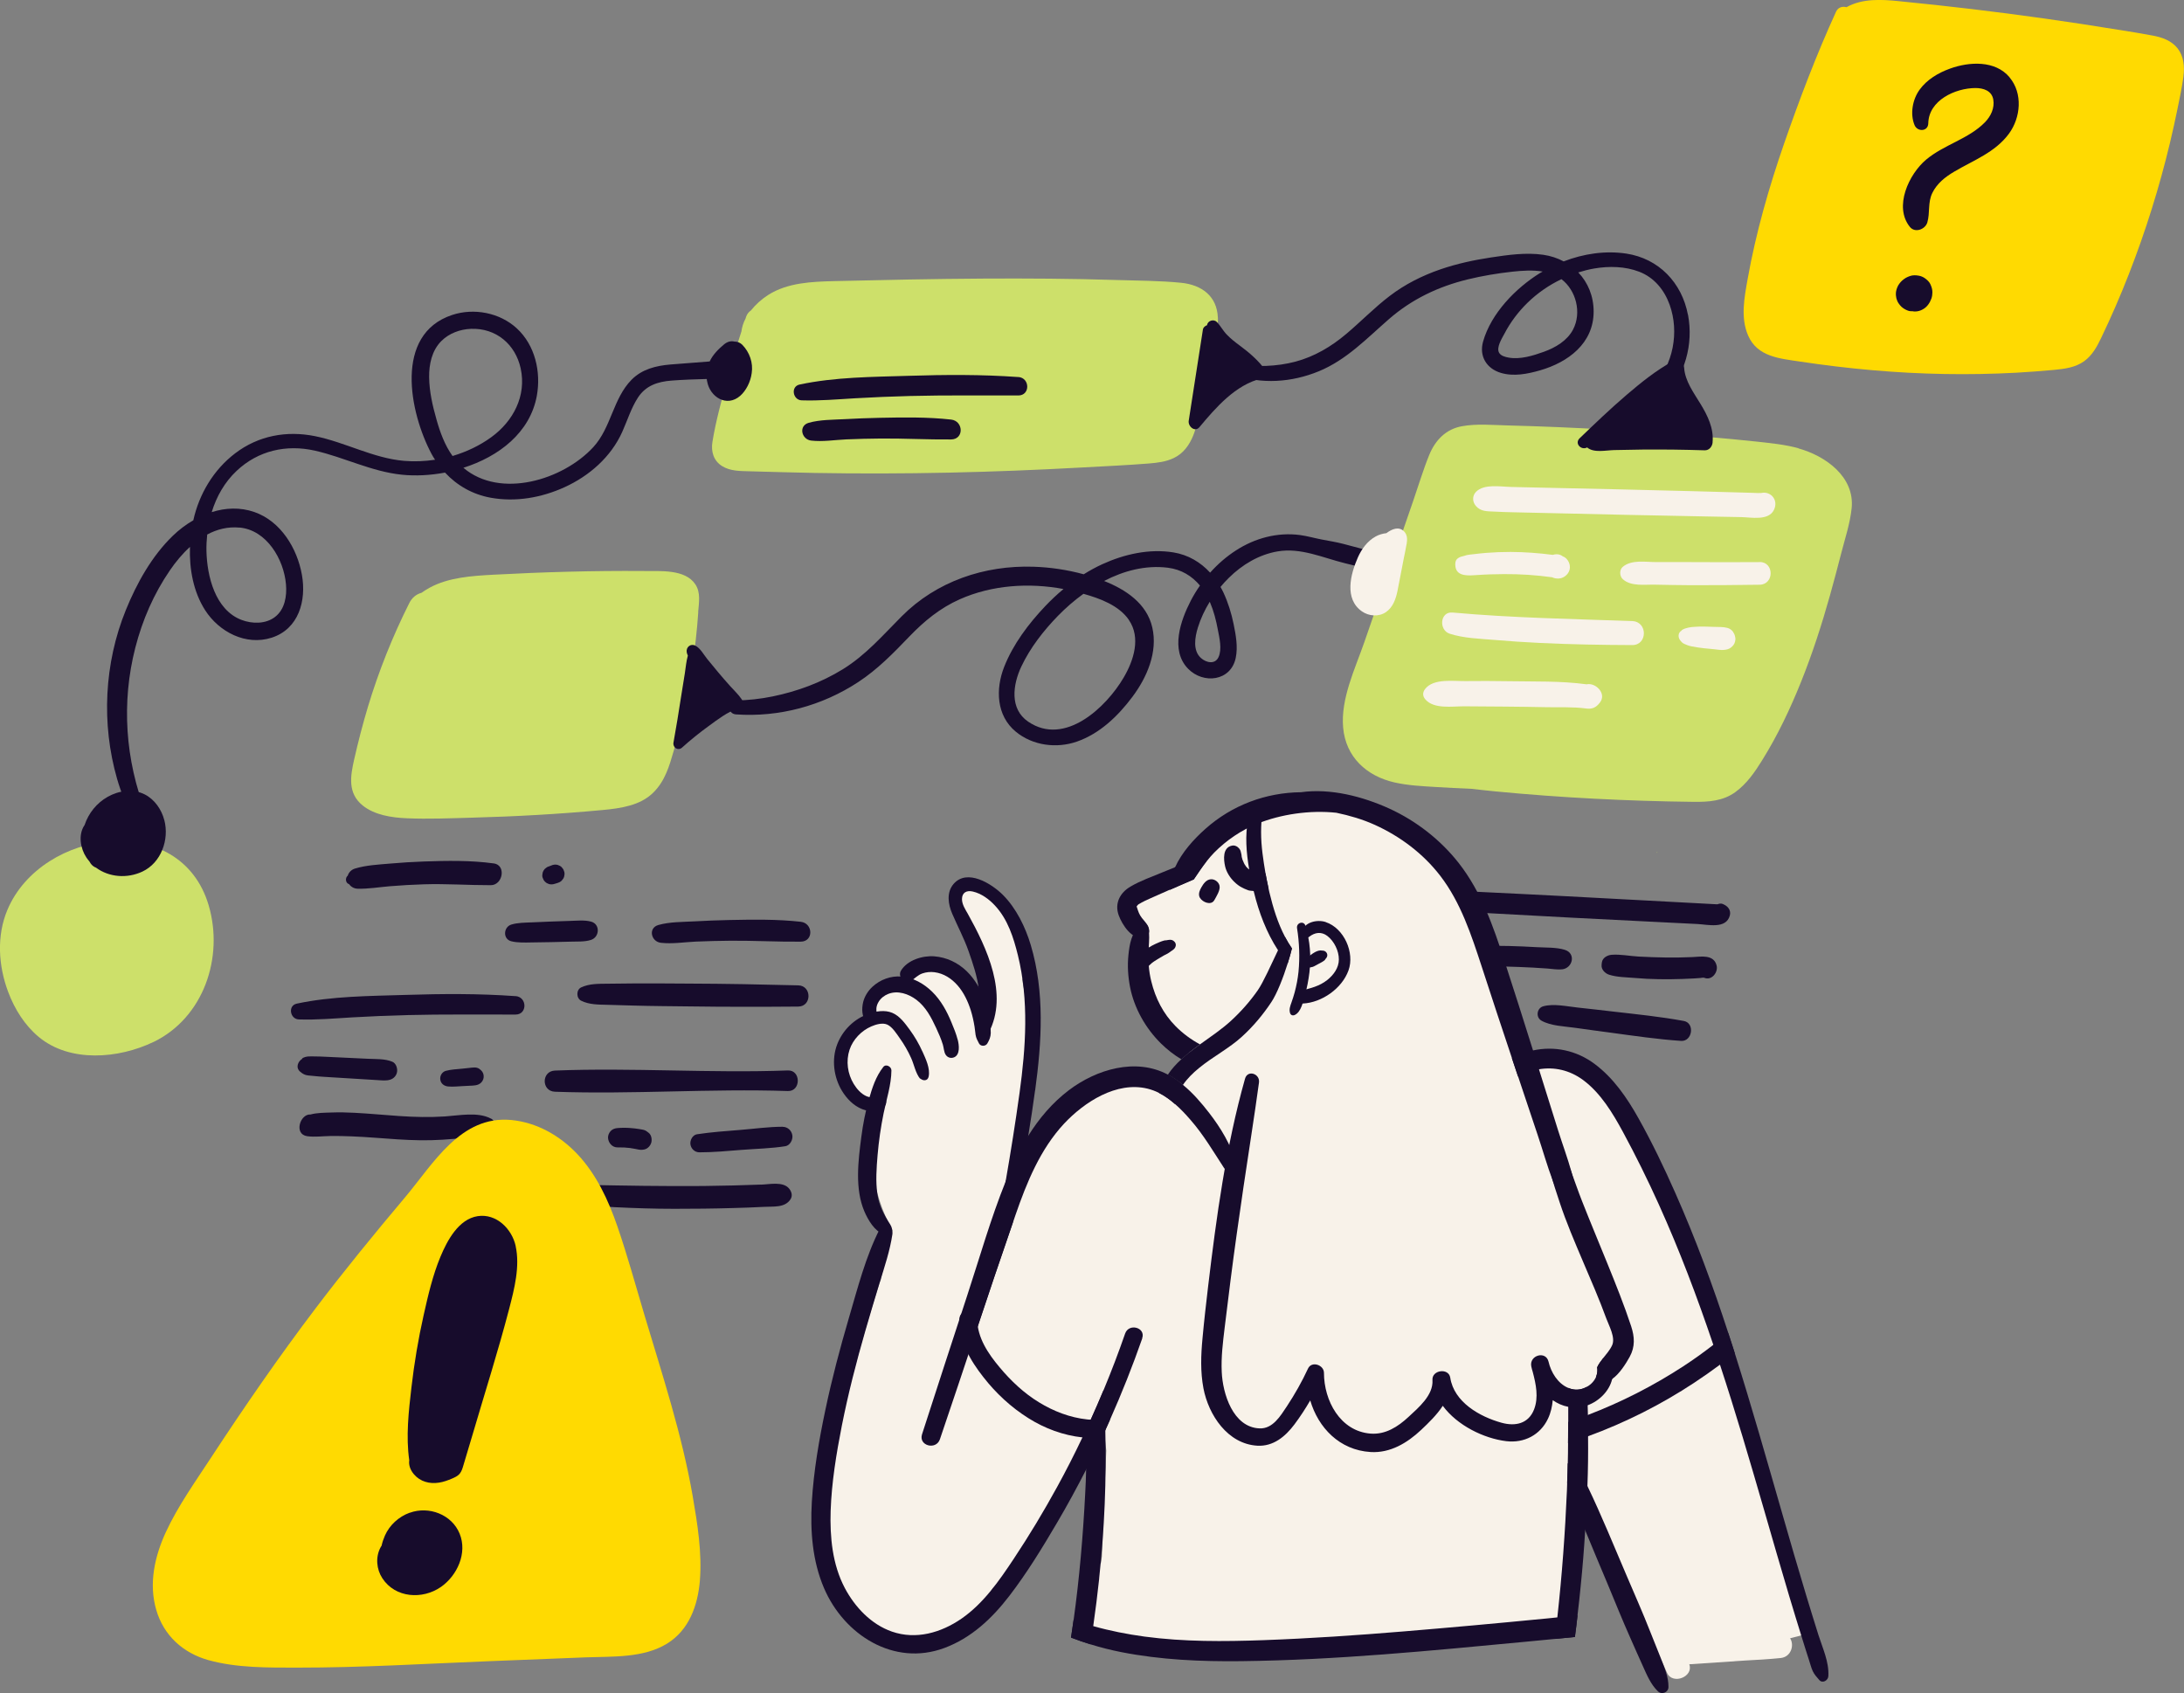 <?xml version="1.0" encoding="UTF-8"?> <svg xmlns="http://www.w3.org/2000/svg" id="Layer_2" data-name="Layer 2" viewBox="0 0 372.38 288.68"><rect x="0" y="0" width="372.38" height="288.68" fill="#808080" stroke="none"/><defs><style> .cls-1 { fill: #f8f2e9; } .cls-1, .cls-2, .cls-3, .cls-4 { stroke-width: 0px; } .cls-2 { fill: #170c2c; } .cls-3 { fill: #cde06a; } .cls-4 { fill: #ffda01; } </style></defs><g id="_Layer_" data-name="&amp;lt;Layer&amp;gt;"><g><path class="cls-2" d="m293.82,154.17s-.05-.02-.07-.03c-.29-.12-.62-.08-.91.05-.03,0-.05,0-.08,0-.32-.02-.64-.03-.96-.05l-1.44-.08c-1.12-.06-2.24-.12-3.36-.18-2.24-.12-4.49-.24-6.73-.36-4.57-.24-9.13-.49-13.7-.73-4.48-.24-8.97-.45-13.46-.67-2.24-.11-4.48-.23-6.73-.31-2.12-.08-4.78-.55-6.8.25-.88.35-1.27,1.66-.28,2.17,2.01,1.05,4.63.88,6.85,1.03,2.4.16,4.81.29,7.21.42,4.81.26,9.61.53,14.42.78,4.81.24,9.61.48,14.42.73,2.4.12,4.81.24,7.21.36,1.79.09,4.9.9,5.53-1.44.24-.9-.31-1.59-1.09-1.92Z"></path><path class="cls-2" d="m266.35,165.28c1.82-.21,2.4-2.73.45-3.33-1.46-.45-3.23-.36-4.75-.45-1.55-.09-3.11-.16-4.67-.2-1.56-.04-3.11-.04-4.67-.01-1.45.02-3.14-.11-4.51.43-.43.17-.93.49-1.01,1-.12.82.02,1.63.97,1.84.08.02.17.03.26.03,1.1.34,2.6.14,3.57.14,1.56,0,3.11.03,4.67.07s3.11.1,4.67.18c.84.05,1.67.1,2.51.16.82.06,1.69.23,2.51.13Z"></path><path class="cls-2" d="m288.56,163.19c-1.53.07-3.06.09-4.6.07-1.53-.02-3.06-.08-4.59-.16-1.49-.08-3.09-.42-4.58-.3-.69.05-1.54.49-1.66,1.27-.02.12-.04.25-.05.38v.08c-.09.77.59,1.44,1.26,1.66,1.35.44,2.97.44,4.38.56,1.37.12,2.73.19,4.1.21,1.37.02,2.74.01,4.1-.04.66-.02,1.31-.05,1.97-.09.33-.02.66-.04.98-.07.35-.03.56-.1.73-.03,1.27.51,2.37-.96,2.09-2.09-.48-1.95-2.63-1.52-4.13-1.45Z"></path><path class="cls-2" d="m287.09,174.08c-3.96-.73-8.03-1.14-12.03-1.6-2-.23-4.01-.47-6.02-.68-1.81-.19-4.14-.72-5.91-.22-1.1.31-1.32,1.86-.32,2.44,1.6.92,3.95.97,5.76,1.23,2,.29,4,.55,6,.82,3.99.54,8.04,1.14,12.06,1.41,1.93.13,2.39-3.05.46-3.4Z"></path></g><path class="cls-2" d="m84.19,147.22c-3.91-.54-7.98-.47-11.92-.33-1.94.07-3.88.19-5.81.36-1.97.17-4.05.27-5.95.85-.57.17-1.05.64-1.22,1.21-.47.36-.39,1.28.23,1.44.32.47.88.77,1.45.78,1.83.05,3.67-.27,5.49-.42,1.93-.16,3.87-.27,5.81-.33,3.81-.12,7.61.16,11.41.15,2.06,0,2.68-3.42.5-3.72Z"></path><path class="cls-2" d="m92.68,150.02c.14.23.33.42.56.56.12.05.25.1.37.16.28.07.55.07.83,0,.11-.03.22-.07.34-.1.24-.07.48-.14.7-.26.18-.1.33-.24.44-.41.14-.15.23-.33.28-.54.02-.14.04-.28.06-.42,0-.22-.04-.42-.14-.61-.04-.13-.11-.25-.2-.35-.11-.17-.26-.31-.44-.41-.13-.05-.25-.11-.38-.16-.28-.08-.56-.08-.84,0-.06,0-.11.04-.17.06-.05.02-.1.04-.16.06-.11.04-.21.08-.32.12-.2.05-.38.14-.53.28-.17.11-.3.26-.4.44-.11.18-.18.37-.19.58-.05.21-.04.42.03.62.05.12.11.25.16.37Z"></path><path class="cls-2" d="m97.21,160.56c1.13-.04,2.48.06,3.56-.3,1.48-.48,1.6-2.7,0-3.12-1.12-.3-2.41-.15-3.56-.12-1.09.03-2.17.06-3.26.11-1.09.05-2.17.09-3.26.14-1.14.05-2.43.04-3.52.38-1.34.42-1.46,2.47,0,2.84,1.12.28,2.37.22,3.52.2l3.26-.05c1.09-.02,2.17-.04,3.26-.08Z"></path><path class="cls-2" d="m136.52,157.17c-4-.45-8.15-.38-12.17-.3-1.99.04-3.98.12-5.97.23-2,.11-4.19.07-6.13.62-1.78.51-1.24,2.83.41,3.03,1.94.23,4.01-.11,5.96-.2,1.99-.08,3.98-.14,5.97-.15,3.98-.03,7.96.2,11.94.16,2.23-.02,2.12-3.15,0-3.39Z"></path><path class="cls-2" d="m136.1,168.01c-6.22-.16-12.44-.28-18.65-.3-3.03-.01-6.06-.05-9.09-.03-1.59.01-3.19.03-4.78.05-1.53.02-3.08-.03-4.49.63-.87.41-.85,1.85,0,2.27,1.39.69,2.97.66,4.49.7,1.51.04,3.03.08,4.54.13,3.11.09,6.22.1,9.33.14,6.22.09,12.44.08,18.65.03,2.34-.02,2.33-3.57,0-3.62Z"></path><path class="cls-2" d="m52.52,183.37c.28.03.55.06.83.08.65.07,1.29.12,1.94.16,1.2.07,2.4.15,3.59.22,1.2.07,2.4.15,3.59.22.65.04,1.29.08,1.94.12.7.04,1.42.14,2.1-.07.64-.19,1.12-.73,1.2-1.39.07-.59-.19-1.41-.8-1.67-1.27-.54-2.79-.44-4.16-.51-1.2-.06-2.4-.12-3.59-.17l-3.59-.17c-.65-.03-1.29-.06-1.94-.06-.75,0-1.46-.09-2.12.34.01.02.03.03.04.05-.78.47-1.19,1.55-.34,2.24.43.35.75.54,1.31.61Z"></path><path class="cls-2" d="m78.86,185.19c.39-.02.79-.04,1.18-.06.72-.04,1.47,0,2.02-.56.32-.34.46-.76.4-1.23-.07-.49-.32-.78-.7-1.07-.51-.39-1.19-.24-1.77-.18-.41.04-.82.09-1.23.13-.91.09-1.84.13-2.72.36-.66.17-1.06.84-.97,1.49.1.71.65,1.11,1.33,1.18.81.08,1.64-.02,2.46-.06Z"></path><path class="cls-2" d="m134.33,182.52c-13.22.49-26.48-.5-39.71.02-2.32.09-2.33,3.52,0,3.61,13.23.47,26.49-.56,39.71-.12,2.26.08,2.26-3.6,0-3.51Z"></path><path class="cls-2" d="m83.66,190.71c-2.18-1.16-5.4-.51-7.77-.35-2.62.17-5.23.11-7.84-.07-2.54-.17-5.07-.42-7.61-.55-1.3-.07-2.6-.1-3.91-.05-1.14.04-2.46.03-3.6.34-1.76-.12-2.88,3.37-.55,3.7,1.3.18,2.61-.01,3.93-.03,1.23-.02,2.45.01,3.68.06,2.62.1,5.23.35,7.84.51,2.54.16,5.07.23,7.61.06,1.23-.08,2.46-.2,3.69-.26,1.34-.06,2.83.18,4.13-.17,1.41-.38,1.76-2.48.42-3.2Z"></path><path class="cls-2" d="m107.51,195.76c.24.04.47.07.71.12.14.03.28.05.42.08.08.02.16.04.23.05.35.06.64.06,1-.02.57-.12,1.03-.64,1.18-1.18.14-.53.02-1.29-.44-1.65-.27-.21-.49-.4-.83-.5-.09-.02-.19-.04-.28-.06-.17-.04-.34-.07-.52-.09-.48-.07-.97-.14-1.46-.17-.73-.06-1.47-.06-2.2,0-.44.03-.85.16-1.17.48-.29.29-.5.76-.48,1.17.04.88.73,1.68,1.65,1.65.73-.02,1.45.02,2.17.11Z"></path><path class="cls-2" d="m133.43,192.12c-2.4,0-4.84.35-7.23.54-2.45.2-4.94.37-7.36.74-.76.12-1.22,1.03-1.12,1.72.11.76.74,1.36,1.54,1.36,2.4,0,4.84-.23,7.23-.42,2.45-.19,4.97-.24,7.4-.62.82-.13,1.32-1.11,1.21-1.85-.12-.82-.8-1.46-1.66-1.46Z"></path><path class="cls-2" d="m129.75,201.98c-1.59.04-3.17.11-4.76.15-3.41.09-6.82.12-10.24.1-3.33-.02-6.66-.04-10-.11-1.66-.04-3.33-.05-5-.09-1.71-.04-3.4-.13-5.09.23-1.31.28-1.09,2.06,0,2.45,1.63.57,3.38.65,5.09.78,1.66.13,3.33.25,5,.34,3.41.17,6.82.28,10.23.28,3.33,0,6.67-.03,10-.13,1.75-.05,3.49-.1,5.23-.2,1.6-.1,3.64.21,4.59-1.32.37-.6.17-1.26-.23-1.77-1.03-1.3-3.36-.74-4.84-.7Z"></path><g><path class="cls-1" d="m155.83,169.26s0,.05,0,.07c.02.02.03.03.04.05v-.13s-.02,0-.03,0Z"></path><path class="cls-1" d="m307.76,275.5c-4.18-4.74-4.54-11.55-5.84-17.45-.65-2.97-1.68-5.76-2.86-8.51.52-.47.81-1.18.53-2.02-3.55-10.54-7.55-20.91-11.9-31.14.02-.36-.04-.73-.22-1.13-1.23-2.64-2.46-5.28-3.69-7.92-2.14-5.51-3.91-11.19-7.32-16.08-.44-.65-.94-1.28-1.46-1.89.2-.15.39-.34.51-.55.6-1.04.17-2.19-.74-2.84-1.8-1.26-3.58-2.54-5.36-3.81-.41-.29-.9-.35-1.38-.26-2.6-.97-5.45-1.24-8.2-.82-1.28-4.06-2.56-8.11-3.85-12.16-1.42-4.49-2.73-9.02-4.67-13.31-1.86-4.13-4.45-7.8-8.07-10.56-3.67-2.79-8.11-4.95-12.49-6.38-2.44-.8-5.06-1.36-7.64-1.31-1.13.03-2.32.18-3.42.47-3.91-.53-7.75.67-10.83,3.14-2.93,2.35-4.87,5.65-6.15,9.14-2.45.35-5.07,1.19-6.92,2.85-1.78.29-2.94,1.85-2.87,3.68.04,1.02.48,1.86,1.11,2.55.02.03.03.06.05.08.5.82,2,1.79,1.9,2.73-.11,1.02-.24,1.91-.19,2.85-.44.32-.73.82-.68,1.49.44,6.23,4.46,11.9,10.09,14.43-1.62,1.3-3.18,2.68-4.64,4.16-1.72.05-3.45.13-5.15.36-.09-.15-.2-.28-.35-.41-4.44-3.58-10.16.54-13.58,3.65-1.73,1.58-3.25,3.38-4.54,5.34-1.2,1.18-2.32,2.44-3.35,3.76.14-1.05.23-2.11.29-3.17.21-2.07.35-4.16.41-6.23.32-.3.55-.73.59-1.3.32-4.77.56-9.6,0-14.32.08-1.57-.07-3.14-.43-4.66-.04-.35-.1-.69-.15-1.02.51-.34.9-.89.82-1.52-.03-.16-.06-.33-.09-.49h.02s-.02-.04-.03-.06c-.5-3.16-1.72-6.13-3.55-8.66-.61-1.06-1.31-2.09-2.13-3.04-.38-.44-.83-.6-1.29-.58-.83-.69-1.72-1.31-2.67-1.85-1.11-.64-3.04.15-2.84,1.62.34,2.51,1.42,4.62,3.29,6.21.4,1.34.97,2.62,1.69,3.8.5,1.63.9,3.3,1.21,4.97-.16.34-.22.74-.11,1.22.26,1.04.48,2.1.7,3.15.03.35.06.7.08,1.04-.08.13-.15.27-.2.43-.2.55-.4,1.09-.6,1.63,0-.13-.04-.26-.09-.4-1.23-3.35-2.61-6.86-5.56-9.09-2.47-1.87-6.77-2.36-8.46.81-.02,0-.04.02-.07.03-1.16.52-1.89,1.5-2.27,2.62-.05.02-.1.04-.14.07-.63-.29-1.45-.28-1.9.29-.4.51-.7,1.05-.94,1.61-.72.98-1.11,2.13-1.25,3.38-.02.16,0,.31.04.45-.05,0-.1.03-.15.05-3.8,1.5-4.26,5.41-3.65,9.01.17,1.04.53,1.61,1.34,2.31.65.57,1.33,1.12,2.06,1.59.71.45,1.43.77,2.18.99-2.04,7.03-1.19,14.91,2.46,21.26-.77,2.83-1.46,5.68-2.05,8.55-.07.13-.14.28-.18.43-1.51,4.74-2.95,9.5-4.2,14.31-1.14,3.85-2.1,7.73-2.77,11.72-.76.07-1.55.53-1.89,1.38-2.58,6.34-1.05,13.47.63,19.84.06.21.14.4.25.56-.2.69,0,1.41.5,2.02.27.32.53.63.8.95.69,1.12.98,2.61,1.54,3.73.86,1.74,2.05,3.41,3.52,4.7,3.16,2.78,7.38,3.91,11.39,2.31,4.25-1.69,6.97-5.34,9.31-9.1.08-.13.15-.26.23-.39.2-.08.4-.2.56-.36,4.99-4.75,8.1-11.33,11.53-17.19,2.2-3.76,4.41-7.51,6.6-11.26.25,1.79.47,3.58.66,5.36-.29,6.01-.53,12.03-.75,18.05-.06.38-.12.75-.17,1.13-.33.22-.58.57-.68,1.09-.58,3.04-.92,6.16-.82,9.25.03.71.43,1.26.98,1.59.21.25.51.44.93.55,8.51,2.17,17.34,2.83,26.06,1.78.04,0,.08,0,.12,0,.08,1.02.78,2,2.01,1.95,16.51-.72,33.02-2.81,49.14-6.46.89-.2,1.41-1.07,1.46-1.91.41-7.1,1.11-14.2,1.62-21.3,1.88,3.52,3.75,7.05,5.67,10.55-.47.58-.63,1.37-.1,2.15,1.5,2.16,2.98,4.33,4.47,6.5.36.72.74,1.43,1.15,2.13.4.99.79,1.97,1.18,2.96.34.88.68,1.75,1.03,2.63.33.82.65,1.64.98,2.47.09.22.21.44.36.65.33.72.65,1.45.99,2.17.97,2.05,4.56.61,3.77-1.5,3.18-.2,6.36-.42,9.54-.64,2-.1,4-.22,6-.42,1.84-.16,2.41-2.23,1.65-3.37l1.61-.41c1.58-.4,1.89-2.31.91-3.42Zm-151.93-106.23s.02,0,.03,0v.13s-.02-.03-.04-.05c0-.02,0-.04,0-.07Z"></path><path class="cls-1" d="m155.86,169.25v.13s-.02-.03-.04-.05c0-.02,0-.04,0-.07,0,0,.02,0,.03,0Z"></path></g><path class="cls-2" d="m204.62,178.07c-1.11.8-2.19,1.62-3.19,2.55-1.26-.75-2.43-1.67-3.49-2.71-2.61-2.58-4.55-5.99-5.26-9.6-.35-1.81-.47-3.63-.28-5.46.19-1.87.52-3.79,1.97-5.11.44-.4,1.28-.28,1.42.38.24,1.16.14,2.3.07,3.46-.03.42-.06.84-.06,1.28,0,.6,0,1.21.07,1.81.07.89.21,1.78.43,2.66.7,2.88,2.03,5.5,4.12,7.62,1.22,1.24,2.66,2.31,4.2,3.13Z"></path><path class="cls-2" d="m207.92,150.96c-.17-.62-.85-1.09-1.48-1.04-.78.07-1.26.78-1.61,1.39-.26.46-.49,1-.35,1.51.22.78,1.52,1.48,2.26,1,.19-.12.3-.32.41-.51.31-.58.81-1.37.81-2.05,0-.1-.02-.2-.04-.3Z"></path><path class="cls-2" d="m215.76,148.9c-.11-.03-.22-.03-.34-.03-.19.02-.38.03-.57.02-.1,0-.19,0-.29,0-.09-.02-.17-.04-.26-.06-.06-.02-.18-.05-.21-.05-.19-.09-.4-.17-.6-.24-.07-.03-.14-.06-.2-.1-.08-.05-.16-.1-.24-.15-.02,0-.04-.03-.07-.05-.07-.06-.15-.13-.11-.07t-.03-.03c-.08-.07-.14-.13-.2-.19-.06-.06-.12-.12-.16-.17,0,0,0,0-.02-.02-.07-.14-.19-.28-.27-.41-.04-.07-.12-.24-.16-.34-.04-.11-.09-.25-.12-.31,0,.02,0,.05.02.09-.03-.06-.05-.12-.07-.17-.06-.17-.11-.35-.15-.53,0-.02,0-.03,0-.05,0-.16-.06-.43-.08-.5-.05-.3-.12-.57-.31-.82-.3-.39-.78-.64-1.28-.53-1.59.33-1.43,2.34-1.15,3.55.23.99.86,1.96,1.59,2.65.38.37.82.71,1.3.95.27.15.55.26.83.37.13.05.24.1.37.13.07,0,.34.05.46.06-.02,0-.04,0-.07-.02.13.02.25.04.39.05.37.05.73.04,1.1,0,.5-.05,1.02-.14,1.44-.38-.19-.88-.37-1.76-.53-2.64Zm-2.88-.72s.03.02.05.04h0s-.04-.03-.05-.04Z"></path><path class="cls-2" d="m200.08,160.41c-.33-.23-.65-.18-1.02-.12-.07.01-.14.03-.21.04,0,0-.02,0-.07,0-.13,0-.25.02-.37.06-.47.13-.92.34-1.37.54-.84.38-1.61.88-2.32,1.47-1.38,1.13-2.57,3.13-1.69,4.9.13.27.49.41.77.37.33-.05.52-.25.64-.55-.09.21.16-.38.12-.28.03-.07.05-.14.07-.21.03-.09.05-.21.1-.28-.06.13-.06.15-.02.05.04-.08.07-.17.11-.25,0-.03.02-.05.03-.08.03-.06.06-.13.1-.19.08-.15.17-.29.27-.44.05-.08.11-.16.16-.23,0,0,0,0,0,0,.12-.13.24-.26.36-.39.12-.13.25-.26.39-.38.08-.07.16-.14.24-.21.03-.03.27-.25.13-.11-.14.14.1-.07.14-.1.08-.06.16-.11.24-.16.16-.11.32-.21.49-.31.33-.2.67-.41,1.01-.6.36-.2.77-.37,1.1-.62.05-.04.1-.08.15-.12.08-.05.16-.1.23-.15.3-.2.51-.39.6-.75.09-.35-.07-.67-.35-.87Z"></path><g><path class="cls-2" d="m204.98,146.31c-.46-.13-.97,0-1.33.28-.11.04-.34.16-.46.21-.26.09-.52.18-.78.28-.44.17-.9.34-1.34.51-.24.1-.48.18-.73.28-.72.28-1.44.58-2.16.88-1.8.75-3.73,1.42-5.41,2.41-1.8,1.04-2.77,2.87-2.02,4.92.59,1.59,2.26,4.26,4.28,3.75.48-.12.98-.67.92-1.2-.12-.95-.76-1.47-1.26-2.12-.46-.61-.6-1.06-.81-1.72-.03-.08-.04-.13-.05-.16,0,0-.02.03-.02.05,0-.03,0-.04,0-.06v-.03s0,0,0,0c0-.02,0-.05.02-.07,0,0,0,0,0-.02.06-.07.16-.18.16-.18.05-.05.07-.08.09-.1.02,0,.05-.02.12-.07.65-.4,1.34-.71,2.04-1.02,1.05-.48,2.11-.94,3.16-1.4.63-.27,1.25-.54,1.88-.82.74-.33,1.49-.65,2.24-.97.72-1.05,1.41-2.12,2.2-3.12-.17-.24-.43-.44-.76-.52Z"></path><path class="cls-2" d="m193.82,154.63s0-.01,0-.02c0,0,0,0,0,0,0,0,0,.01,0,.02,0,0,0,0,0,0Z"></path></g><path class="cls-2" d="m265.82,203.86c-.38-.79-.72-1.61-1.03-2.45-.99-2.59-1.74-5.3-2.62-7.91-1.1-3.32-2.22-6.62-3.33-9.95-.07-.17-.13-.36-.18-.53-.29-.87-.58-1.73-.87-2.6-1.74-5.19-3.46-10.39-5.15-15.6-1.76-5.37-3.58-10.96-7.08-15.5-2.91-3.78-6.83-6.72-11.16-8.68-2.1-.95-4.31-1.59-6.55-2.06-4.55-.48-9.45.25-13.48,1.87-2.74,1.1-5.27,2.83-7.34,4.92-.45.46-.88.96-1.27,1.46-.79,1.01-1.49,2.07-2.2,3.12-.75.32-1.5.64-2.24.97-.63.28-1.25.55-1.88.82,0-.03,0-.05,0-.08.03-1.3.37-2.58.92-3.79,1.14-2.53,3.19-4.79,5.15-6.53,4.56-4.07,10.33-6.2,16.31-6.26,5.04-.71,10.56.74,15.04,2.78,4.6,2.1,8.75,5.33,11.87,9.31,3.83,4.9,5.87,10.74,7.76,16.59,1.66,5.11,3.3,10.23,4.9,15.36.34,1.06.67,2.13,1.01,3.2.07.2.13.42.19.62,1.02,3.29,2.06,6.57,3.09,9.86.73,2.32,1.6,4.65,2.26,7.02.27.95.5,1.9.69,2.86.31,1.6-2.01,2.84-2.79,1.18Z"></path><path class="cls-2" d="m220.28,161.7c-.18.76-.43,1.64-.72,2.55-.6-.71-1.15-1.45-1.65-2.22-1.97-3.02-3.27-6.46-4.12-9.96,0-.06-.03-.11-.04-.16-.29-1.19-.55-2.4-.76-3.62h0s0-.04,0-.05c-.25-1.44-.43-2.89-.48-4.35-.05-1.37.03-2.74.27-4.09.19-1.04.43-2.26,1.46-2.78.7-.34,1.57.39,1.12,1.12-.3.48-.24,1.42-.28,1.98-.04.58-.06,1.18-.06,1.77,0,1.2.09,2.41.24,3.61.14,1.14.32,2.27.51,3.4.16.88.34,1.76.53,2.64.05.21.1.42.14.63.63,2.62,1.42,5.2,2.65,7.55.36.69.75,1.34,1.19,1.98Z"></path><path class="cls-2" d="m222.59,157.86c-.28-.94-1.59-.53-1.44.4.39,2.42.49,4.99.25,7.43-.12,1.19-.35,2.37-.66,3.53-.16.58-.34,1.15-.54,1.71-.21.6-.44,1.17-.24,1.81.12.36.47.48.8.32,1.1-.51,1.43-2.3,1.73-3.36.36-1.27.61-2.57.77-3.88.32-2.71.11-5.35-.67-7.96Z"></path><path class="cls-2" d="m226.06,157.22c-1.52-.5-3.73.02-4.15,1.75-.2.81.72,1.23,1.31.76.96-.76,2.08-.92,3.09-.15,1.17.89,1.98,2.56,1.97,4.02,0,1.42-.91,2.65-1.98,3.5-1.33,1.05-2.85,1.42-4.46,1.8-1.22.28-.98,2.27.3,2.21,3.25-.16,6.67-2.57,7.78-5.64,1.1-3.02-.76-7.21-3.87-8.24Z"></path><path class="cls-2" d="m226.25,162.57c-.13-.31-.41-.48-.75-.49-.03,0-.06,0-.08,0-.37-.09-.8.06-1.12.22-.18.09-.36.21-.53.32-.23.15-.44.32-.63.5-.07.07-.14.14-.21.21-.16.17-.23.37-.31.58.03-.06.05-.13.08-.19-.06.14-.12.28-.18.42-.08.22.02.5.17.65.17.17.42.23.65.17.14-.03.28-.06.42-.08-.08.01-.16.02-.24.03.21-.02.33-.04.52-.14.04-.02.09-.05.13-.07.08-.04.15-.08.23-.12.17-.08.33-.17.49-.27.16-.09.33-.16.49-.26.07-.04.14-.09.22-.14.09-.06.19-.12.27-.2.06-.06.09-.13.13-.2.02-.02.04-.04.06-.06.23-.25.33-.57.19-.89Z"></path><path class="cls-2" d="m220.28,161.7c-.18.76-.43,1.64-.72,2.55-.77,2.47-1.85,5.21-2.78,6.6-1.43,2.16-3.11,4.17-5.03,5.91-1.05.97-2.3,1.83-3.58,2.69-1.28.85-2.58,1.71-3.75,2.67-1.04.85-1.99,1.79-2.73,2.87-.66-.55-1.35-1.05-2.09-1.49-.15-.1-.32-.18-.48-.26.66-.98,1.44-1.84,2.3-2.62,1-.93,2.08-1.75,3.19-2.55,1.8-1.3,3.65-2.53,5.26-4,1.71-1.57,3.27-3.33,4.59-5.23.92-1.32,2.27-4.35,3.44-6.8.43-.88.83-1.68,1.18-2.31.36.69.75,1.34,1.19,1.98Z"></path><path class="cls-2" d="m201.7,184.99c-.33.48-.61,1-.84,1.54-.13.3-.27,1.01-.49,1.75-.86-.76-1.78-1.43-2.77-1.93.32-1.01.82-1.97,1.22-2.62.11-.16.2-.33.32-.48.16.08.33.16.48.26.73.44,1.43.94,2.09,1.49Z"></path><path class="cls-2" d="m208.73,199.19c-1.84-2.82-3.52-5.7-5.75-8.25-.8-.92-1.66-1.85-2.61-2.67-.86-.76-1.78-1.43-2.77-1.93-.62-.31-1.27-.55-1.95-.72-5.3-1.28-10.77,2.29-14.22,5.97-4.07,4.37-6.37,10.03-8.29,15.59-.15.44-.31.88-.45,1.32-2.12,6.12-4.18,12.25-6.22,18.39-2.06,6.18-4.11,12.35-6.21,18.51-.65,1.92-3.68,1.11-3.05-.84,2.54-7.9,5.13-15.78,7.7-23.66,2.13-6.49,4.01-13.13,6.56-19.46h0c.06-.16.13-.32.18-.47,1.03-2.52,2.23-5.01,3.67-7.31,1.85-2.96,4.1-5.63,6.92-7.77,4.71-3.57,11.42-5.58,16.89-2.66.16.08.33.16.48.26.73.44,1.43.94,2.09,1.49,1.69,1.38,3.15,3.08,4.48,4.8,1.98,2.56,3.7,5.41,4.58,8.55.35,1.25-1.36,1.89-2.03.85Z"></path><path class="cls-2" d="m157.27,179.29c-.58-1.31-1.31-2.55-2.15-3.7-.8-1.09-1.71-2.37-3-2.9-1.25-.52-2.78-.28-4.02.16-2.47.88-4.42,2.79-5.36,5.23-.98,2.56-.59,5.6.82,7.92.81,1.33,1.97,2.53,3.43,3.11.7.28,1.47.41,2.22.31.72-.1,1.77-.54,1.88-1.35.06-.48-.11-.82-.57-1-.45-.18-.99.02-1.47.04-.49.03-.91-.02-1.36-.22-.9-.41-1.61-1.23-2.12-2.06-1.06-1.74-1.36-3.9-.72-5.84.58-1.75,2.02-3.25,3.71-3.98.77-.33,1.9-.68,2.72-.31.87.39,1.6,1.57,2.13,2.32.76,1.06,1.41,2.2,1.95,3.4.51,1.14.74,2.55,1.53,3.53,0-.02.01-.05.02-.07.44.44,1.27.48,1.43-.32.29-1.4-.5-3.01-1.06-4.27Z"></path><path class="cls-2" d="m151.76,208.74c-1.06-1.65-1.86-3.15-2.16-5.14-.32-2.17-.15-4.45.03-6.63.2-2.4.55-4.79,1.03-7.15.49-2.41,1.31-4.84,1.33-7.31,0-.65-.94-1.16-1.39-.58-1.29,1.65-1.89,3.56-2.46,5.56-.59,2.07-1,4.21-1.28,6.35-.53,4.06-1.14,8.86.53,12.74.61,1.41,1.73,3.37,3.3,3.88,1.44.47,1.76-.65,1.07-1.73Z"></path><path class="cls-2" d="m163.29,177.28c-.26-1.01-.67-2.01-1.07-2.97-.78-1.9-1.79-3.75-3.27-5.2-1.42-1.4-3.25-2.43-5.25-2.6-1.82-.16-3.65.53-4.98,1.77-.73.69-1.31,1.61-1.55,2.59-.26,1.09-.25,2.51.54,3.37.68.74,1.77.11,1.84-.76.04-.54-.18-1.04-.12-1.58.04-.38.17-.74.37-1.07.37-.62.98-1.1,1.65-1.36,1.63-.64,3.46-.01,4.8,1,1.6,1.21,2.55,3.03,3.37,4.81.43.92.84,1.86,1.14,2.83.15.49.19,1.25.45,1.68.31.53.93.73,1.49.48,1.03-.46.83-2.09.6-2.98Z"></path><path class="cls-2" d="m168.81,174.38c-.15-1.2-.43-2.38-.82-3.53-.67-1.95-1.67-3.8-3.16-5.25-1.51-1.46-3.43-2.38-5.54-2.54-1.99-.15-4.58.64-5.67,2.44-.63,1.05.66,2.47,1.74,1.74.65-.44,1.14-.99,1.9-1.26.66-.23,1.38-.3,2.07-.21,1.58.2,2.92,1.08,3.95,2.26,1.06,1.21,1.77,2.75,2.25,4.26.28.9.48,1.82.63,2.75.08.47.11.93.18,1.4.09.57.32.97.58,1.47.29.55,1.13.52,1.43,0,.33-.58.56-1.08.58-1.77.01-.59-.05-1.19-.12-1.77Z"></path><path class="cls-2" d="m176.49,185.88c-.35,2.6-.74,5.2-1.17,7.79-.8,4.97-1.72,9.92-2.65,14.85-2.12,6.12-4.18,12.25-6.22,18.39.21-.95.42-1.9.62-2.86.96-4.5,1.88-9.02,2.74-13.54.58-3.01,1.13-6.02,1.65-9.05h0c.88-5.04,1.68-10.08,2.38-15.14,1.07-7.73,1.6-15.77-.28-23.42-.75-3.05-1.73-6.15-3.92-8.5-1.01-1.09-2.31-2.05-3.79-2.39-1.02-.23-1.82.16-1.83,1.29,0,.9.56,1.75.99,2.5,3.24,5.84,7,13.72,3.57,20.29-.6,1.14-2.06.26-1.9-.8.3-2.18.48-4.42.21-6.61-.27-2.24-1.01-4.39-1.75-6.51-.77-2.19-1.85-4.2-2.76-6.32-.71-1.62-1.05-3.65.2-5.12,2.31-2.69,6.51-.05,8.41,1.85,2.29,2.29,3.84,5.49,4.76,8.56,2.4,8.04,1.87,16.54.75,24.75Z"></path><path class="cls-2" d="m194.76,228.2c-1.64,4.7-3.48,9.33-5.5,13.88-.26.58-.52,1.15-.78,1.73-.2.45-.42.9-.63,1.35-.85,1.82-1.73,3.62-2.65,5.4-1.57,3.07-3.22,6.11-4.97,9.08-2.51,4.27-5.12,8.55-8.14,12.48-2.94,3.83-6.49,7.18-11.09,8.88-8.6,3.19-17.09-2.25-20.5-10.21-1.98-4.62-2.37-9.74-2.08-14.71.32-5.27,1.22-10.53,2.31-15.68,1.11-5.29,2.49-10.5,4.01-15.68,1.49-5.07,2.86-10.48,5.27-15.19.66-1.3,2.33-.3,2.15.91-.42,2.81-1.34,5.56-2.18,8.27-.83,2.74-1.64,5.47-2.44,8.22-1.54,5.33-2.92,10.71-4,16.15-.94,4.78-1.74,9.65-1.91,14.52-.14,4.46.29,9.15,2.41,13.16,1.72,3.25,4.49,6.21,8.04,7.44,4.11,1.43,8.38.19,11.86-2.21,3.75-2.59,6.44-6.48,8.92-10.22,2.64-3.97,5.09-8.05,7.39-12.24,1.52-2.77,2.96-5.59,4.31-8.44.25-.51.5-1.03.75-1.56.22-.48.43-.97.66-1.45.77-1.7,1.52-3.42,2.23-5.14,1.31-3.15,2.52-6.33,3.64-9.56.64-1.83,3.55-1.03,2.91.8Z"></path><path class="cls-2" d="m274.88,235.13c-.47,2.03-2.19,3.76-4.21,4.49-.56.21-1.16.34-1.75.37-.53.03-1.05,0-1.55-.12-.95-.18-1.83-.58-2.62-1.13-.1,1.07-.33,2.14-.81,3.15-1.32,2.8-4.08,4.2-7.11,3.84-3.85-.47-8.36-2.68-10.83-6.03-1.01,1.55-2.43,2.92-3.68,4.1-2.37,2.23-5.28,3.99-8.64,3.78-5.29-.33-8.91-4.14-10.28-8.8-.82,1.41-1.71,2.78-2.7,4.1-1.55,2.06-3.6,3.78-6.33,3.62-5.06-.3-8.31-5.24-9.18-9.79-.53-2.81-.43-5.66-.16-8.5.27-2.97.61-5.93.96-8.89,1.42-11.88,3.04-23.85,6.29-35.39.44-1.58,2.59-.86,2.38.66-.81,5.96-1.78,11.91-2.65,17.86-.77,5.3-1.54,10.61-2.21,15.93-.34,2.66-.66,5.33-.99,7.99-.3,2.5-.62,5.02-.5,7.54.15,3.67,1.9,9.45,6.44,9.64,2.26.1,3.57-2.12,4.67-3.77,1.35-2.05,2.57-4.2,3.6-6.43.63-1.35,2.72-.62,2.72.73,0,4.71,2.75,9.96,7.96,10.36,2.54.19,4.65-1.17,6.45-2.84,1.72-1.6,4.26-3.71,4.09-6.29-.13-1.73,2.76-2.12,3.03-.42.64,4.18,5.02,6.67,8.76,7.7,2.36.65,4.6.15,5.54-2.29.79-2.06.32-4.28-.23-6.37-.1-.31-.18-.63-.25-.95-.38-1.9,2.48-2.73,2.94-.81.41,1.81,1.59,3.75,3.37,4.48.29.13.6.21.93.26.77.12,1.57-.07,2.25-.46.72-.4,1.29-1.01,1.59-1.77h0c.18-.47.25-1.01.16-1.55.25-.55.62-1.05,1.01-1.54.55-.11,1.15.15,1.41.87.32.9.34,1.81.15,2.66Z"></path><path class="cls-2" d="m277.89,231.31c-.68,1.23-1.76,2.95-3.01,3.82-.18.12-.36.21-.54.3-.84.39-1.88.02-2.19-.74h0c.18-.47.25-1.01.16-1.55.25-.55.62-1.05,1.01-1.54.56-.71,1.17-1.39,1.55-2.21.61-1.33-.53-3.32-.99-4.58-1.21-3.31-2.61-6.52-3.99-9.75-1.41-3.32-2.84-6.65-3.97-10.07-1.07-3.24-2.29-6.68-2.07-10.13.06-.85,1.19-1.25,1.64-.44,1.87,3.22,2.9,6.97,4.27,10.42,1.4,3.56,2.88,7.08,4.31,10.61,1.43,3.53,2.86,7.08,4.05,10.69.59,1.81.69,3.48-.24,5.18Z"></path><path class="cls-2" d="m189.26,242.08c-.26.58-.52,1.15-.78,1.73-.2.45-.42.9-.63,1.35-.84.07-1.68.08-2.54,0h0c-.24-.02-.49-.04-.73-.07-3.3-.36-6.42-1.51-9.23-3.28-2.95-1.85-5.55-4.26-7.68-7-2.24-2.85-4.13-6.1-4.1-9.83.02-1.97,3.04-1.97,3.05,0,.03,3.13,1.88,5.85,3.82,8.16,1.93,2.31,4.14,4.4,6.72,5.97,2.47,1.52,5.28,2.6,8.18,2.91.13.02.25.03.38.04.1,0,.18,0,.28.02.81.06,1.64.08,2.47.04.27-.02.55-.04.82-.06Z"></path><path class="cls-2" d="m311.74,285.81c-.04.72-1.01,1.29-1.55.64-.42-.48-.84-.93-1.11-1.51-.27-.59-.43-1.25-.63-1.86-.39-1.18-.75-2.36-1.12-3.54-.78-2.5-1.55-5.01-2.3-7.52-1.45-4.88-2.87-9.78-4.28-14.68-2.39-8.25-4.8-16.49-7.49-24.65-.37-1.13-.73-2.26-1.13-3.38-2.75-8.14-5.78-16.18-9.33-24.02-1.88-4.16-3.9-8.25-6.07-12.26-1.76-3.25-3.81-6.66-6.82-8.89-2.3-1.69-4.92-2.26-7.53-1.82-1.05.18-2.11.52-3.13,1.02-.15.07-.28.14-.42.21-.07-.17-.13-.36-.18-.53-.29-.87-.58-1.73-.87-2.6.24-.13.48-.24.73-.36.94-.43,1.89-.74,2.86-.95,3.64-.79,7.4-.03,10.52,2.3,3.22,2.4,5.53,5.79,7.47,9.25,2.31,4.12,4.36,8.39,6.27,12.71,3.46,7.8,6.41,15.8,9.05,23.91.33.98.64,1.95.95,2.93.05.16.11.33.15.49,2.87,9.06,5.46,18.21,8.09,27.35,1.34,4.69,2.71,9.38,4.12,14.06.68,2.22,1.36,4.46,2.06,6.67.73,2.29,1.83,4.6,1.69,7.02Z"></path><path class="cls-2" d="m270.77,244.89c.03,2.83,0,5.66-.11,8.49-.08,2.51-.2,5.04-.38,7.54-.19,3.2-.45,6.38-.77,9.56-.16,1.65-.34,3.31-.54,4.96-.14,1.24-.28,2.47-.45,3.68-1.15.12-2.29.23-3.43.33.15-1.22.3-2.45.44-3.66.8-7.22,1.33-14.47,1.64-21.72.02-.42.03-.83.04-1.25.05-1.1.08-2.2.1-3.3.03-1.15.05-2.3.05-3.45.02-1.2.03-2.41.03-3.61v-2.59c0-1.07,0-2.15,0-3.22.29.13.6.21.93.26.77.12,1.57-.07,2.25-.46.05,1.05.09,2.11.13,3.17,0,.5.03,1.01.04,1.51v.15c.04,1.21.06,2.41.06,3.62Z"></path><path class="cls-2" d="m187.42,269.12c-.29,2.72-.63,5.43-1.02,8.15-.14,1.03-.3,2.07-.46,3.1-1.12-.34-2.22-.73-3.32-1.15.15-1.01.3-2.02.44-3.03.99-7.14,1.6-14.32,1.97-21.53.08-1.36.13-2.73.16-4.1.06-1.8.1-3.6.11-5.39,0-.54,0-1.08,0-1.62v-1.51c.13.02.25.03.38.04.1,0,.18,0,.28.02.77-1.7,1.52-3.42,2.23-5.14.12,1.73.18,3.47.23,5.18,0,.51.03,1.02.04,1.54v.14c.21,8.46-.14,16.9-1.05,25.31Z"></path><path class="cls-2" d="m268.98,275.44c-.14,1.24-.28,2.47-.45,3.68-1.15.12-2.29.23-3.43.33-1.66.17-3.32.33-4.98.48-16.12,1.52-32.31,3.13-48.52,3.31-6.82.08-13.69-.22-20.41-1.54-1.77-.35-3.53-.79-5.26-1.33-1.12-.34-2.22-.73-3.32-1.15.15-1.01.3-2.02.44-3.03.44.16.9.33,1.35.47.66.21,1.31.42,1.98.6,2.87.81,5.82,1.39,8.77,1.79,6.71.9,13.51.85,20.26.61,7.97-.29,15.94-.83,23.9-1.49,7.96-.66,15.94-1.38,23.9-2.16.77-.08,1.54-.15,2.31-.23l3.45-.35Z"></path><path class="cls-2" d="m284.48,287.64c0,.93-1.14,1.38-1.8.74-1.21-1.16-1.88-2.78-2.56-4.29-.73-1.59-1.42-3.19-2.13-4.78-1.36-3.05-2.61-6.16-3.89-9.24-1.27-3.04-2.57-6.08-3.82-9.14-1.09-2.68-2.15-5.37-3.08-8.1.05-1.1.08-2.2.1-3.3.57-.27,1.32-.18,1.67.48.58,1.11,1.15,2.23,1.69,3.37,2.42,5.02,4.51,10.21,6.7,15.31,1.34,3.14,2.73,6.27,3.98,9.45.62,1.55,1.25,3.09,1.86,4.65.6,1.55,1.3,3.16,1.28,4.84Z"></path><path class="cls-2" d="m295.78,230.72c-.82.68-1.66,1.33-2.52,1.97-1.43,1.06-2.89,2.09-4.38,3.07-5.65,3.73-11.74,6.8-18.11,9.13-1.13.42-2.27.81-3.42,1.18.02-1.2.03-2.41.03-3.61,1.12-.37,2.23-.76,3.33-1.19,5.71-2.18,11.17-4.97,16.3-8.31,1.76-1.15,3.46-2.37,5.11-3.65.86-.65,1.71-1.32,2.55-2.01.33.98.64,1.95.95,2.93.05.16.11.33.15.49Z"></path><path class="cls-4" d="m372.29,13.01c-.24,1.85-.64,3.68-1.01,5.5-1.56,7.7-3.65,15.29-6.25,22.7-1.32,3.76-2.77,7.47-4.36,11.13-.78,1.79-1.59,3.56-2.43,5.31-.71,1.49-1.51,2.93-2.86,3.92-1.54,1.12-3.41,1.33-5.26,1.51-2.11.19-4.22.35-6.34.47-4.07.22-8.15.29-12.23.22-8.25-.14-16.48-.89-24.64-2.12-3.45-.52-7.26-.8-8.84-4.42-1.34-3.05-.65-6.51-.09-9.66,1.41-7.89,3.62-15.6,6.24-23.16,2.63-7.57,5.5-15.12,8.83-22.41.35-.77,1.1-.96,1.79-.77,0,0,0,0,.02-.02,2.71-1.5,5.95-1.31,8.91-1.01,4.13.41,8.25.85,12.37,1.34,8.34.99,16.66,2.17,24.94,3.52,2,.32,4,.63,5.99,1.01,1.6.3,3.19.86,4.23,2.19,1.05,1.36,1.19,3.08.98,4.75Z"></path><path class="cls-4" d="m119.33,269.55c-.36,4.2-1.84,8.38-5.58,10.69-4.03,2.49-9.3,2.18-13.84,2.35-5.55.22-11.09.44-16.64.66-10.83.43-21.68,1.1-32.52,1.09-4.98,0-10.35.07-15.19-1.27-4.35-1.21-7.66-4.21-8.92-8.58-1.3-4.46-.28-9.05,1.6-13.17,2.08-4.52,5.07-8.69,7.79-12.85,5.65-8.62,11.52-17.13,17.75-25.35,4.69-6.19,10.04-12.75,15.22-18.89,4.88-5.78,9.49-14.08,18.19-13.26,4.36.42,8.28,2.67,11.26,5.82,3.26,3.47,5.27,7.83,6.81,12.29,1.72,4.98,3.11,10.09,4.62,15.14,3.05,10.19,6.41,20.39,8.23,30.89.81,4.7,1.61,9.66,1.22,14.43Z"></path><g><path class="cls-2" d="m87.93,212.47c-.64-2.93-3.29-5.59-6.47-5.11-3.28.5-5.22,4.18-6.36,6.92-1.32,3.17-2.11,6.59-2.86,9.93-.92,4.09-1.61,8.21-2.09,12.37-.47,4.05-.96,8.36-.37,12.41-.12.82.17,1.65.81,2.4,1.08,1.26,2.67,1.66,4.26,1.41.77-.12,1.49-.38,2.22-.69,1.06-.45,1.48-.77,1.83-1.89.55-1.79,1.08-3.59,1.61-5.39,2.12-7.23,4.42-14.43,6.32-21.72.87-3.35,1.85-7.18,1.09-10.64Z"></path><path class="cls-2" d="m69.85,257.93c-1.85.67-3.42,2.09-4.22,3.9-.24.55-.44,1.13-.57,1.73-.06.11-.15.21-.2.33-.85,1.64-.67,3.68.33,5.21,2.2,3.38,6.84,3.68,10,1.48,2.77-1.94,4.53-5.77,3.18-9.08-1.33-3.27-5.24-4.75-8.51-3.56Z"></path></g><path class="cls-2" d="m342.65,13.19c-2.46-2.94-6.89-2.68-10.17-1.49-1.99.72-3.91,1.85-5.17,3.58-1.21,1.65-1.67,4.14-.87,6.06.49,1.17,2.31,1.12,2.34-.32.08-3.91,4.58-5.99,8.03-6.01,1.37,0,2.78.45,3.05,1.95.26,1.45-.42,2.87-1.42,3.89-2.78,2.85-6.98,3.81-10.03,6.37-2.93,2.46-5.56,8.03-2.76,11.48.88,1.08,2.63.4,2.97-.78.48-1.67.05-3.38.85-5.02.79-1.62,2.19-2.72,3.71-3.62,3.31-1.96,6.98-3.27,9.35-6.48,2.02-2.75,2.39-6.89.11-9.6Z"></path><path class="cls-2" d="m329.15,48.48c-.21-.45-.58-.78-.98-1.06-.29-.2-.64-.35-.99-.41-.52-.09-1.02-.12-1.53.06-.23.08-.47.18-.69.3-.23.13-.43.3-.63.46-.09.08-.18.16-.25.25-.15.19-.34.4-.45.62-.23.46-.39.94-.38,1.47,0,.19.04.39.07.58,0,.06.02.13.04.19.08.26.19.54.35.77.15.21.32.45.52.62.36.3.63.46,1.07.63.26.1.54.12.83.11.13.03.26.04.38.04.48,0,.92-.13,1.33-.36.73-.39,1.21-1.11,1.48-1.87.11-.33.16-.69.16-1.03,0-.51-.13-.92-.34-1.38Z"></path><path class="cls-3" d="m282.54,145.31c-.06,0-.06.1,0,.1s.06-.1,0-.1Z"></path><path class="cls-3" d="m26.17,177.66c-5.9,2.85-14.23,3.58-19.56-.85-2.4-2-4.11-4.74-5.21-7.66-1.69-4.48-2-9.62-.13-14.03,5.86-13.87,29.52-17.03,34.31-.75,2.61,8.87-.86,19.16-9.41,23.3Z"></path><path class="cls-3" d="m119.06,104.35c-.1,1.56-.25,3.11-.42,4.67-.72,6.42-1.98,12.79-3.78,19.04-.72,2.5-1.46,5.12-3.5,7.11-2.18,2.15-5.44,2.65-8.57,2.94-7.43.7-14.9,1.11-22.37,1.31-3.67.1-7.4.26-11.08.1-2.64-.11-5.49-.57-7.49-2.17-2.64-2.12-2.08-5.09-1.47-7.83.69-3.04,1.47-6.06,2.37-9.06,1.82-6.02,4.18-11.95,7.05-17.66.43-.85,1.15-1.48,2.08-1.73.43-.31.88-.59,1.35-.85,3.22-1.77,7.22-2.03,10.93-2.23,8.49-.45,17.02-.7,25.52-.63,2.97.03,7.13-.33,8.87,2.26.96,1.42.61,3.18.49,4.74Z"></path><path class="cls-3" d="m207.66,54.16c.05,1.59-.39,3.2-.72,4.75-.38,1.75-.75,3.51-1.13,5.26-.41,1.91-.81,3.82-1.23,5.72-.31,1.45-.57,2.95-1.12,4.34-.65,1.63-1.68,3.08-3.31,3.86-1.34.65-2.8.82-4.28.94-3.79.3-7.59.47-11.39.68-15.18.84-30.38,1.2-45.58.93-3.67-.07-7.36-.18-11.03-.28-1.6-.05-3.35,0-4.77-.9-1.44-.91-1.89-2.47-1.63-4.1.58-3.6,1.59-7.18,2.52-10.7.73-2.74,1.55-5.44,2.42-8.13.1-.75.32-1.49.71-2.21.03-.09.05-.17.08-.27.17-.51.48-.88.84-1.12.82-1.03,1.82-1.92,2.94-2.64,3.32-2.11,7.44-2.26,11.25-2.36,8.49-.2,16.97-.38,25.46-.43,7.53-.04,15.06,0,22.58.24,3.7.12,7.47.11,11.16.48,3.45.36,6.08,2.25,6.22,5.95Z"></path><path class="cls-3" d="m306.65,76.43c-2.28-.63-4.66-.86-7-1.12-2.86-.31-5.72-.57-8.58-.82-11.3-.99-22.63-1.66-33.96-1.95-2.57-.06-5.27-.33-7.82.13-2.75.49-4.55,2.36-5.59,4.87-1.04,2.55-1.83,5.22-2.73,7.82-.92,2.66-1.84,5.32-2.75,7.97-1.87,5.39-3.73,10.79-5.6,16.17-1.58,4.55-4.05,9.64-3.61,14.57.44,5,3.99,8.26,8.75,9.34,2.31.52,4.71.64,7.07.78,2.01.13,4.03.22,6.05.31,1.36.15,2.73.31,4.09.44,11.23,1.08,22.5,1.65,33.77,1.78,2.53.03,5.03-.12,7.14-1.66,1.94-1.41,3.31-3.39,4.56-5.41,2.66-4.26,4.81-8.81,6.68-13.47,1.91-4.77,3.49-9.66,4.88-14.6.68-2.41,1.31-4.83,1.94-7.26.64-2.49,1.5-5.06,1.77-7.63.57-5.39-4.46-8.96-9.08-10.24Z"></path><path class="cls-1" d="m300.1,84.13s0,0,0,0c.28-.08.16-.1-.35-.06-.24,0-.48-.02-.72-.03-.56-.02-1.12-.03-1.67-.05-.96-.03-1.91-.05-2.87-.08-2.07-.06-4.15-.11-6.22-.17-4.07-.11-8.13-.21-12.2-.3l-12.2-.27c-2.07-.05-4.15-.09-6.22-.14-1.81-.04-4.63-.57-5.99.84-.67.69-.62,1.72,0,2.42.85.96,1.94.88,3.12.94,1.12.06,2.23.1,3.35.12,2.07.05,4.15.1,6.22.14,4.39.1,8.77.2,13.16.3,4.31.1,8.61.18,12.92.26,2.15.04,4.31.08,6.46.12,1.69.03,4.68.68,5.59-1.26.84-1.81-.77-3.33-2.37-2.8Z"></path><path class="cls-1" d="m266.46,94.86c-.16-.12-.32-.22-.52-.28-.41-.12-.81-.09-1.17.03-2.4-.31-4.81-.49-7.23-.5-1.38,0-2.76.05-4.14.16-.74.06-1.48.14-2.22.23-.36.04-.75.07-1.11.15-.16.05-.32.1-.48.15-.2.02-.23.04-.11.04-.34.04-.69.18-.95.39-.43.33-.44.92-.37,1.4.25,1.76,2.41,1.5,3.65,1.42,1.53-.11,3.07-.15,4.61-.16,2.75-.02,5.5.16,8.22.54.66.3,1.46.31,2.1-.11.65-.42,1.03-1.13.91-1.91-.09-.63-.55-1.35-1.21-1.55Z"></path><path class="cls-1" d="m300.04,95.84c-3.94.02-7.88.03-11.83,0-1.93,0-3.87,0-5.8,0-1.85,0-4.23-.46-5.73.82-.59.5-.55,1.57,0,2.08,1.4,1.29,3.73.91,5.5.95,2.01.04,4.02.08,6.02.09,3.94,0,7.89-.01,11.83-.08,2.49-.04,2.5-3.88,0-3.87Z"></path><path class="cls-1" d="m278.31,105.9c-10.22-.37-20.47-.54-30.65-1.46-2.15-.19-2.37,2.99-.49,3.61,2.38.78,5.14.85,7.62,1.06,2.61.22,5.22.4,7.83.52,5.22.25,10.46.34,15.69.36,2.64,0,2.63-4,0-4.09Z"></path><path class="cls-1" d="m295.51,107.74c-.25-.32-.58-.58-.99-.68-.68-.18-1.41-.15-2.11-.17-.58-.02-1.16-.04-1.74-.05-.58-.02-1.15,0-1.74.04-.37.02-.73.05-1.09.14-.12.03-.25.06-.37.1-.16.04-.31.09-.46.17-.31.17-.4.24-.26.22-.72.35-.67,1.28-.18,1.78.16.21.34.38.61.5.18.07.36.15.53.22.25.1.49.16.76.21.68.13,1.36.24,2.05.31.58.06,1.16.11,1.74.17.56.05,1.17.18,1.74.11.44-.05.79-.13,1.15-.41.31-.24.59-.59.68-.99.02-.1.08-.4.07-.5-.06-.44-.13-.79-.41-1.15Z"></path><path class="cls-1" d="m270.51,116.68c-4.38-.6-8.99-.45-13.39-.53-2.41-.04-4.81-.05-7.22-.02-2.05.03-5.46-.5-6.9,1.33-.45.57-.47,1.19,0,1.76,1.45,1.74,4.64,1.2,6.66,1.21,2.33.01,4.65.03,6.98.05s4.65.05,6.98.1c2.24.05,4.58-.08,6.79.22,1.03.14,1.7-.13,2.33-.95.02-.03.04-.06.07-.09,1.16-1.51-.75-3.42-2.3-3.08Z"></path><path class="cls-2" d="m28.01,139.83c-.45-1.78-1.64-3.51-3.3-4.36-2.01-1.03-4.44-.69-6.36.4-1.86,1.05-3.25,2.78-3.92,4.79,0,0,0,0,0,.02-.02.03-.05.06-.07.09-1.04,1.61-.65,3.91.37,5.44.16.24.34.46.52.68.07.11.13.22.2.33.24.34.56.59.92.72,2.22,1.65,5.32,1.89,7.91.67,3.21-1.51,4.6-5.45,3.74-8.77Z"></path><path class="cls-2" d="m126.57,58.79c-.38-.38-.87-.56-1.37-.55-.54-.14-1.15,0-1.71.45-.98.81-1.95,1.78-2.49,2.94-2.23.18-4.46.34-6.7.52-2.46.21-4.83.79-6.62,2.6-3.17,3.22-3.46,8.17-6.53,11.5-5.16,5.59-15.85,8.86-22.14,3.51,6.03-1.91,11.37-5.98,12.52-12.27.74-4.08-.29-8.62-3.41-11.5-2.9-2.68-7.32-3.53-11.05-2.28-9.92,3.3-7.26,16.61-3.49,23.69.18.34.39.67.6.99-1.75.26-3.52.34-5.28.19-5.29-.46-10.02-3.17-15.18-4.21-4.85-.98-9.65-.1-13.62,2.92-3.68,2.8-6.14,6.92-7.14,11.42-1.27.74-2.45,1.63-3.48,2.63-3.6,3.48-6.16,8.09-8.03,12.69-3.68,9.05-4.19,19.38-1.49,28.76.67,2.33,1.59,4.57,2.69,6.73.61,1.21,2.72.36,2.22-.93-3.51-8.99-4.2-18.79-1.8-28.15,1.21-4.72,3.15-9.19,5.91-13.21.96-1.4,2.1-2.79,3.41-3.98-.13,3.77.58,7.67,2.59,10.8,2.38,3.7,6.94,6.09,11.34,4.68,4.63-1.49,5.94-6.34,5.16-10.7-.8-4.54-3.61-9.16-8.12-10.73-2.42-.84-4.92-.72-7.26.02.81-2.65,2.19-5.1,4.24-7.03,3.68-3.47,8.48-4.55,13.36-3.45,5.02,1.14,9.64,3.57,14.82,4.1,2.31.24,4.84.11,7.36-.36,2.04,2.2,4.7,3.72,7.76,4.28,4.27.78,8.69,0,12.62-1.79,4.23-1.93,7.92-5.16,9.84-9.44.87-1.94,1.5-4.02,2.66-5.82,1.34-2.07,3.38-2.74,5.75-2.92,1.99-.15,3.99-.22,6-.27.01.15.03.3.07.45.48,2.62,3.33,4.43,5.63,2.42.99-.87,1.77-2.37,1.96-3.88.27-1.75-.36-3.55-1.6-4.82Zm-85.73,31.16c4.63.43,7.56,5.41,7.92,9.69.17,1.99-.18,4.24-1.85,5.54-1.61,1.25-3.93,1.21-5.75.51-4.48-1.72-5.86-7.45-5.96-11.74-.02-.94.03-1.88.13-2.81,1.66-.89,3.51-1.37,5.51-1.18Zm33.59-18.4c-.67-2.35-1.23-4.77-1.26-7.22-.03-2.21.46-4.56,2.08-6.18,1.32-1.32,3.19-2.01,5.04-2.08,4.27-.17,7.6,2.63,8.49,6.76,1.01,4.66-1.27,9-5.01,11.71-1.99,1.45-4.25,2.51-6.61,3.21-1.32-1.84-2.12-4.03-2.73-6.19Z"></path><path class="cls-2" d="m215.11,64.53c-4.46,1.08-7.78,4.93-10.59,8.29-.78.95-1.98-.12-1.84-1.07.81-5.18,1.61-10.37,2.42-15.56.06-.36.36-.63.71-.74.08-.76,1.11-1.1,1.65-.56.66.67,1.08,1.53,1.75,2.2.66.68,1.41,1.27,2.17,1.83,1.61,1.19,3.15,2.51,4.34,4.14.38.52-.02,1.33-.6,1.48Z"></path><path class="cls-2" d="m287.8,53.68c-1.03-5.47-4.97-9.6-10.51-10.44-3.58-.54-7.29.02-10.68,1.33-1.05-.56-2.23-.95-3.49-1.13-2.96-.42-5.98.02-8.92.46-2.9.44-5.78,1.06-8.56,2.01-3.14,1.08-6.1,2.56-8.74,4.59-2.59,1.98-4.86,4.33-7.35,6.43-2.57,2.17-5.43,3.87-8.7,4.74-3.2.84-6.74.94-10,.41-1.18-.19-1.66,1.41-.5,1.81,4.75,1.67,9.88,1.32,14.52-.59,4.73-1.95,8.17-5.6,11.96-8.9,3.91-3.4,8.39-5.53,13.41-6.76,2.51-.61,5.08-1.04,7.65-1.32,1.67-.18,3.45-.3,5.14-.02-.15.09-.3.16-.45.25-4.14,2.57-8.35,6.87-9.71,11.69-.71,2.5.61,4.62,3.04,5.34,2.19.65,4.53.18,6.66-.43,4.8-1.38,9.15-4.6,9.15-10.03,0-2.64-.98-4.96-2.62-6.67.89-.28,1.8-.51,2.72-.67,2.52-.43,5.26-.38,7.67.55,2.55.98,4.28,3.1,5.19,5.63,1.67,4.65.61,10.27-2.8,13.87-1.22,1.28.77,3.25,1.94,1.94,3.45-3.86,4.95-9.01,3.99-14.11Zm-19.59,2.51c-1,1.91-3,3.08-4.97,3.79-1.86.67-4.04,1.35-6.03.99-.54-.1-1.29-.28-1.6-.81-.53-.91.48-2.46.91-3.28,1.02-1.95,2.34-3.7,3.91-5.24,1.7-1.66,3.66-3.02,5.8-4.04,2.52,1.91,3.48,5.74,1.98,8.59Z"></path><path class="cls-2" d="m292.01,75.41c-.06.72-.58,1.4-1.36,1.37-3.45-.11-6.9-.15-10.35-.13-1.69.02-3.38.05-5.08.09-1.4.03-3.47.53-4.61-.45-.99.55-2.19-.66-1.29-1.55,2.63-2.53,5.26-5.05,8.03-7.42,2.46-2.1,5.05-4.2,7.89-5.73.88-.47,1.86.14,1.91,1.1.15,2.29,1.63,4.26,2.78,6.16,1.22,2,2.29,4.16,2.07,6.56Z"></path><path class="cls-2" d="m125.82,120.79c-1.8.61-3.46,1.89-4.98,3-1.58,1.15-3.1,2.37-4.55,3.68-.67.61-1.61,0-1.46-.85.48-2.61.89-5.23,1.3-7.85.2-1.31.42-2.62.63-3.92.16-1,.24-2.09.52-3.07-.09-.18-.15-.37-.19-.56-.15-.87.66-1.55,1.47-1.13.85.43,1.44,1.55,2.03,2.28.62.77,1.26,1.53,1.89,2.29.67.79,1.34,1.58,2.04,2.35.66.73,1.39,1.41,1.94,2.22.41.6-.03,1.36-.64,1.57Z"></path><path class="cls-2" d="m236.46,94.7c-2.48-.66-4.97-1.32-7.45-1.97-1.22-.32-2.43-.5-3.66-.74-1.24-.24-2.44-.59-3.69-.76-3.84-.51-7.68.52-10.91,2.61-1.63,1.05-3.12,2.34-4.42,3.8-1.63-1.78-3.74-3.04-6.25-3.45-4.11-.67-8.39.3-12.13,2.01-1.09.5-2.15,1.08-3.17,1.72-2.8-.77-5.71-1.2-8.59-1.29-8.34-.27-16.51,2.49-22.45,8.46-3.23,3.24-6.11,6.6-10.05,9.03-3.69,2.27-7.74,3.76-11.97,4.63-2.06.42-4.14.65-6.24.68-1.54.03-1.52,2.27,0,2.38,7.36.51,14.68-1.46,20.85-5.51,3.31-2.17,5.99-4.93,8.72-7.77,2.53-2.63,5.24-4.86,8.6-6.35,5.49-2.44,11.79-2.85,17.68-1.75-1.09.91-2.13,1.89-3.1,2.91-2.85,3-5.5,6.51-7.02,10.38-1.48,3.77-1.34,8.3,1.99,11.04,2.87,2.37,6.94,2.9,10.41,1.69,3.91-1.36,7.02-4.36,9.46-7.62,2.49-3.32,4.37-7.65,3.4-11.85-.94-4.1-4.55-6.47-8.22-7.92,3.37-1.75,7.1-2.73,10.87-2.26,2.3.29,4.12,1.41,5.48,3.04-.58.83-1.11,1.7-1.57,2.59-1.73,3.35-3.53,8.44-.46,11.59,2.6,2.67,7.3,2.15,8.13-1.85.39-1.89.02-3.89-.36-5.75-.38-1.86-.94-3.67-1.74-5.39-.15-.33-.33-.64-.5-.95.45-.55.93-1.07,1.43-1.56,2.27-2.24,5.12-3.96,8.3-4.5,3.98-.68,7.73,1.09,11.51,2.02,2.12.52,4.24,1.04,6.35,1.56,1.88.46,2.68-2.41.8-2.91Zm-43.99,11c2.09,3.04.83,6.91-.87,9.81-2.99,5.12-10.06,11.79-16.29,7.54-3.21-2.18-2.62-6.33-1.17-9.4,1.51-3.2,3.79-6.12,6.25-8.65,1.3-1.33,2.76-2.61,4.34-3.75,2.86.8,6.06,1.99,7.75,4.45Zm13.85-2.97c.63,1.47,1.03,3.04,1.32,4.61.27,1.41.75,3.35.12,4.71-.6,1.29-2.09.95-2.98.16-1.45-1.28-1.04-3.58-.54-5.2.47-1.53,1.17-3.01,2.02-4.4.02.04.04.08.06.12Z"></path><path class="cls-1" d="m239.83,92.75c-.14.87-.34,1.74-.51,2.61-.36,1.8-.68,3.6-1.04,5.38-.28,1.38-.78,2.83-2,3.65-1.22.81-2.88.68-4.06-.14-3.06-2.13-1.96-6.34-.7-9.2.64-1.44,1.62-2.8,3.04-3.58.54-.3,1.18-.49,1.82-.56.98-.73,2.12-1.19,3-.32.59.58.59,1.39.46,2.16Z"></path><path class="cls-2" d="m173.63,64.29c-6.22-.45-12.5-.41-18.73-.21-6.14.19-12.55.2-18.58,1.49-1.55.34-1.14,2.64.36,2.69,3.04.1,6.07-.17,9.1-.35,3.12-.18,6.24-.31,9.36-.39,6.17-.16,12.32-.07,18.49-.09,2.05,0,2-3,0-3.15Z"></path><path class="cls-2" d="m87.9,169.85c-6.22-.45-12.5-.41-18.73-.21-6.14.19-12.55.2-18.58,1.49-1.55.34-1.14,2.64.36,2.69,3.04.1,6.07-.17,9.1-.35,3.12-.18,6.24-.31,9.36-.39,6.17-.16,12.32-.07,18.49-.09,2.05,0,2-3,0-3.15Z"></path><path class="cls-2" d="m162.16,71.54c-4-.45-8.15-.38-12.17-.3-1.99.04-3.98.12-5.97.23-2,.11-4.19.07-6.13.62-1.78.51-1.24,2.83.41,3.03,1.94.23,4.01-.11,5.96-.2,1.99-.08,3.98-.14,5.97-.15,3.98-.03,7.96.2,11.94.16,2.23-.02,2.12-3.15,0-3.39Z"></path></g></svg> 
